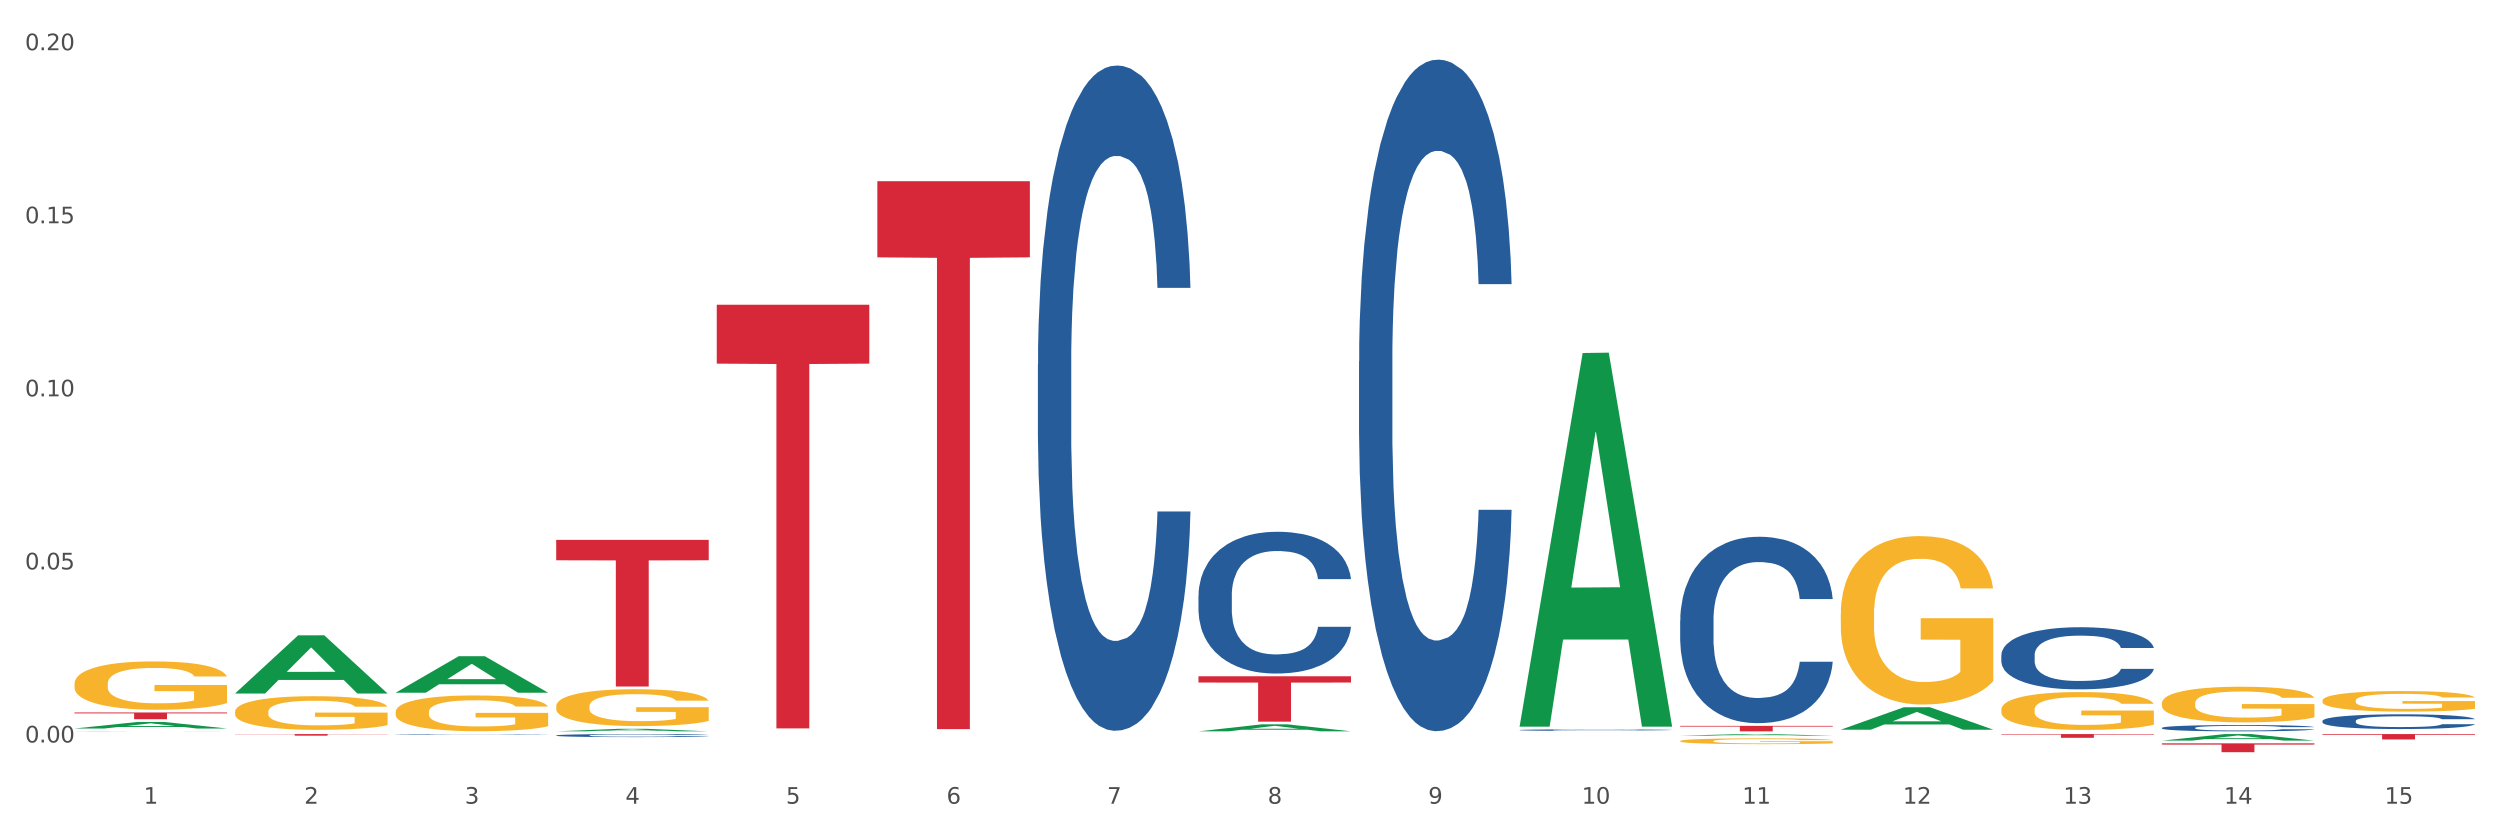 <?xml version="1.0" encoding="utf-8" standalone="no"?>
<!DOCTYPE svg PUBLIC "-//W3C//DTD SVG 1.1//EN"
  "http://www.w3.org/Graphics/SVG/1.1/DTD/svg11.dtd">
<svg xmlns:xlink="http://www.w3.org/1999/xlink" width="1080pt" height="360pt" viewBox="0 0 1080 360" xmlns="http://www.w3.org/2000/svg" version="1.1">
 <rect x="0" y="0" width="1080" height="360" fill="#333333" stroke="none"/>
 <defs>
  <style type="text/css">*{stroke-linejoin: round; stroke-linecap: butt}</style>
 </defs>
 <g id="figure_1">
  <g id="patch_1">
   <path d="M 0 360 
L 1080 360 
L 1080 0 
L 0 0 
z
" style="fill: #ffffff; stroke: #ffffff; stroke-linejoin: miter"/>
  </g>
  <g id="axes_1">
   <g id="matplotlib.axis_1">
    <g id="xtick_1">
     <g id="text_1">
      <!-- 1 -->
      <g style="fill: #4d4d4d" transform="translate(62.07 347.204) scale(0.096 -0.096)">
       <defs>
        <path id="DejaVuSans-31" d="M 794 531 
L 1825 531 
L 1825 4091 
L 703 3866 
L 703 4441 
L 1819 4666 
L 2450 4666 
L 2450 531 
L 3481 531 
L 3481 0 
L 794 0 
L 794 531 
z
" transform="scale(0.016)"/>
       </defs>
       <use xlink:href="#DejaVuSans-31"/>
      </g>
     </g>
    </g>
    <g id="xtick_2">
     <g id="text_2">
      <!-- 2 -->
      <g style="fill: #4d4d4d" transform="translate(131.436 347.204) scale(0.096 -0.096)">
       <defs>
        <path id="DejaVuSans-32" d="M 1228 531 
L 3431 531 
L 3431 0 
L 469 0 
L 469 531 
Q 828 903 1448 1529 
Q 2069 2156 2228 2338 
Q 2531 2678 2651 2914 
Q 2772 3150 2772 3378 
Q 2772 3750 2511 3984 
Q 2250 4219 1831 4219 
Q 1534 4219 1204 4116 
Q 875 4013 500 3803 
L 500 4441 
Q 881 4594 1212 4672 
Q 1544 4750 1819 4750 
Q 2544 4750 2975 4387 
Q 3406 4025 3406 3419 
Q 3406 3131 3298 2873 
Q 3191 2616 2906 2266 
Q 2828 2175 2409 1742 
Q 1991 1309 1228 531 
z
" transform="scale(0.016)"/>
       </defs>
       <use xlink:href="#DejaVuSans-32"/>
      </g>
     </g>
    </g>
    <g id="xtick_3">
     <g id="text_3">
      <!-- 3 -->
      <g style="fill: #4d4d4d" transform="translate(200.802 347.204) scale(0.096 -0.096)">
       <defs>
        <path id="DejaVuSans-33" d="M 2597 2516 
Q 3050 2419 3304 2112 
Q 3559 1806 3559 1356 
Q 3559 666 3084 287 
Q 2609 -91 1734 -91 
Q 1441 -91 1130 -33 
Q 819 25 488 141 
L 488 750 
Q 750 597 1062 519 
Q 1375 441 1716 441 
Q 2309 441 2620 675 
Q 2931 909 2931 1356 
Q 2931 1769 2642 2001 
Q 2353 2234 1838 2234 
L 1294 2234 
L 1294 2753 
L 1863 2753 
Q 2328 2753 2575 2939 
Q 2822 3125 2822 3475 
Q 2822 3834 2567 4026 
Q 2313 4219 1838 4219 
Q 1578 4219 1281 4162 
Q 984 4106 628 3988 
L 628 4550 
Q 988 4650 1302 4700 
Q 1616 4750 1894 4750 
Q 2613 4750 3031 4423 
Q 3450 4097 3450 3541 
Q 3450 3153 3228 2886 
Q 3006 2619 2597 2516 
z
" transform="scale(0.016)"/>
       </defs>
       <use xlink:href="#DejaVuSans-33"/>
      </g>
     </g>
    </g>
    <g id="xtick_4">
     <g id="text_4">
      <!-- 4 -->
      <g style="fill: #4d4d4d" transform="translate(270.169 347.204) scale(0.096 -0.096)">
       <defs>
        <path id="DejaVuSans-34" d="M 2419 4116 
L 825 1625 
L 2419 1625 
L 2419 4116 
z
M 2253 4666 
L 3047 4666 
L 3047 1625 
L 3713 1625 
L 3713 1100 
L 3047 1100 
L 3047 0 
L 2419 0 
L 2419 1100 
L 313 1100 
L 313 1709 
L 2253 4666 
z
" transform="scale(0.016)"/>
       </defs>
       <use xlink:href="#DejaVuSans-34"/>
      </g>
     </g>
    </g>
    <g id="xtick_5">
     <g id="text_5">
      <!-- 5 -->
      <g style="fill: #4d4d4d" transform="translate(339.535 347.204) scale(0.096 -0.096)">
       <defs>
        <path id="DejaVuSans-35" d="M 691 4666 
L 3169 4666 
L 3169 4134 
L 1269 4134 
L 1269 2991 
Q 1406 3038 1543 3061 
Q 1681 3084 1819 3084 
Q 2600 3084 3056 2656 
Q 3513 2228 3513 1497 
Q 3513 744 3044 326 
Q 2575 -91 1722 -91 
Q 1428 -91 1123 -41 
Q 819 9 494 109 
L 494 744 
Q 775 591 1075 516 
Q 1375 441 1709 441 
Q 2250 441 2565 725 
Q 2881 1009 2881 1497 
Q 2881 1984 2565 2268 
Q 2250 2553 1709 2553 
Q 1456 2553 1204 2497 
Q 953 2441 691 2322 
L 691 4666 
z
" transform="scale(0.016)"/>
       </defs>
       <use xlink:href="#DejaVuSans-35"/>
      </g>
     </g>
    </g>
    <g id="xtick_6">
     <g id="text_6">
      <!-- 6 -->
      <g style="fill: #4d4d4d" transform="translate(408.901 347.204) scale(0.096 -0.096)">
       <defs>
        <path id="DejaVuSans-36" d="M 2113 2584 
Q 1688 2584 1439 2293 
Q 1191 2003 1191 1497 
Q 1191 994 1439 701 
Q 1688 409 2113 409 
Q 2538 409 2786 701 
Q 3034 994 3034 1497 
Q 3034 2003 2786 2293 
Q 2538 2584 2113 2584 
z
M 3366 4563 
L 3366 3988 
Q 3128 4100 2886 4159 
Q 2644 4219 2406 4219 
Q 1781 4219 1451 3797 
Q 1122 3375 1075 2522 
Q 1259 2794 1537 2939 
Q 1816 3084 2150 3084 
Q 2853 3084 3261 2657 
Q 3669 2231 3669 1497 
Q 3669 778 3244 343 
Q 2819 -91 2113 -91 
Q 1303 -91 875 529 
Q 447 1150 447 2328 
Q 447 3434 972 4092 
Q 1497 4750 2381 4750 
Q 2619 4750 2861 4703 
Q 3103 4656 3366 4563 
z
" transform="scale(0.016)"/>
       </defs>
       <use xlink:href="#DejaVuSans-36"/>
      </g>
     </g>
    </g>
    <g id="xtick_7">
     <g id="text_7">
      <!-- 7 -->
      <g style="fill: #4d4d4d" transform="translate(478.267 347.204) scale(0.096 -0.096)">
       <defs>
        <path id="DejaVuSans-37" d="M 525 4666 
L 3525 4666 
L 3525 4397 
L 1831 0 
L 1172 0 
L 2766 4134 
L 525 4134 
L 525 4666 
z
" transform="scale(0.016)"/>
       </defs>
       <use xlink:href="#DejaVuSans-37"/>
      </g>
     </g>
    </g>
    <g id="xtick_8">
     <g id="text_8">
      <!-- 8 -->
      <g style="fill: #4d4d4d" transform="translate(547.634 347.204) scale(0.096 -0.096)">
       <defs>
        <path id="DejaVuSans-38" d="M 2034 2216 
Q 1584 2216 1326 1975 
Q 1069 1734 1069 1313 
Q 1069 891 1326 650 
Q 1584 409 2034 409 
Q 2484 409 2743 651 
Q 3003 894 3003 1313 
Q 3003 1734 2745 1975 
Q 2488 2216 2034 2216 
z
M 1403 2484 
Q 997 2584 770 2862 
Q 544 3141 544 3541 
Q 544 4100 942 4425 
Q 1341 4750 2034 4750 
Q 2731 4750 3128 4425 
Q 3525 4100 3525 3541 
Q 3525 3141 3298 2862 
Q 3072 2584 2669 2484 
Q 3125 2378 3379 2068 
Q 3634 1759 3634 1313 
Q 3634 634 3220 271 
Q 2806 -91 2034 -91 
Q 1263 -91 848 271 
Q 434 634 434 1313 
Q 434 1759 690 2068 
Q 947 2378 1403 2484 
z
M 1172 3481 
Q 1172 3119 1398 2916 
Q 1625 2713 2034 2713 
Q 2441 2713 2670 2916 
Q 2900 3119 2900 3481 
Q 2900 3844 2670 4047 
Q 2441 4250 2034 4250 
Q 1625 4250 1398 4047 
Q 1172 3844 1172 3481 
z
" transform="scale(0.016)"/>
       </defs>
       <use xlink:href="#DejaVuSans-38"/>
      </g>
     </g>
    </g>
    <g id="xtick_9">
     <g id="text_9">
      <!-- 9 -->
      <g style="fill: #4d4d4d" transform="translate(617 347.204) scale(0.096 -0.096)">
       <defs>
        <path id="DejaVuSans-39" d="M 703 97 
L 703 672 
Q 941 559 1184 500 
Q 1428 441 1663 441 
Q 2288 441 2617 861 
Q 2947 1281 2994 2138 
Q 2813 1869 2534 1725 
Q 2256 1581 1919 1581 
Q 1219 1581 811 2004 
Q 403 2428 403 3163 
Q 403 3881 828 4315 
Q 1253 4750 1959 4750 
Q 2769 4750 3195 4129 
Q 3622 3509 3622 2328 
Q 3622 1225 3098 567 
Q 2575 -91 1691 -91 
Q 1453 -91 1209 -44 
Q 966 3 703 97 
z
M 1959 2075 
Q 2384 2075 2632 2365 
Q 2881 2656 2881 3163 
Q 2881 3666 2632 3958 
Q 2384 4250 1959 4250 
Q 1534 4250 1286 3958 
Q 1038 3666 1038 3163 
Q 1038 2656 1286 2365 
Q 1534 2075 1959 2075 
z
" transform="scale(0.016)"/>
       </defs>
       <use xlink:href="#DejaVuSans-39"/>
      </g>
     </g>
    </g>
    <g id="xtick_10">
     <g id="text_10">
      <!-- 10 -->
      <g style="fill: #4d4d4d" transform="translate(683.312 347.204) scale(0.096 -0.096)">
       <defs>
        <path id="DejaVuSans-30" d="M 2034 4250 
Q 1547 4250 1301 3770 
Q 1056 3291 1056 2328 
Q 1056 1369 1301 889 
Q 1547 409 2034 409 
Q 2525 409 2770 889 
Q 3016 1369 3016 2328 
Q 3016 3291 2770 3770 
Q 2525 4250 2034 4250 
z
M 2034 4750 
Q 2819 4750 3233 4129 
Q 3647 3509 3647 2328 
Q 3647 1150 3233 529 
Q 2819 -91 2034 -91 
Q 1250 -91 836 529 
Q 422 1150 422 2328 
Q 422 3509 836 4129 
Q 1250 4750 2034 4750 
z
" transform="scale(0.016)"/>
       </defs>
       <use xlink:href="#DejaVuSans-31"/>
       <use xlink:href="#DejaVuSans-30" transform="translate(63.623 0)"/>
      </g>
     </g>
    </g>
    <g id="xtick_11">
     <g id="text_11">
      <!-- 11 -->
      <g style="fill: #4d4d4d" transform="translate(752.678 347.204) scale(0.096 -0.096)">
       <use xlink:href="#DejaVuSans-31"/>
       <use xlink:href="#DejaVuSans-31" transform="translate(63.623 0)"/>
      </g>
     </g>
    </g>
    <g id="xtick_12">
     <g id="text_12">
      <!-- 12 -->
      <g style="fill: #4d4d4d" transform="translate(822.044 347.204) scale(0.096 -0.096)">
       <use xlink:href="#DejaVuSans-31"/>
       <use xlink:href="#DejaVuSans-32" transform="translate(63.623 0)"/>
      </g>
     </g>
    </g>
    <g id="xtick_13">
     <g id="text_13">
      <!-- 13 -->
      <g style="fill: #4d4d4d" transform="translate(891.411 347.204) scale(0.096 -0.096)">
       <use xlink:href="#DejaVuSans-31"/>
       <use xlink:href="#DejaVuSans-33" transform="translate(63.623 0)"/>
      </g>
     </g>
    </g>
    <g id="xtick_14">
     <g id="text_14">
      <!-- 14 -->
      <g style="fill: #4d4d4d" transform="translate(960.777 347.204) scale(0.096 -0.096)">
       <use xlink:href="#DejaVuSans-31"/>
       <use xlink:href="#DejaVuSans-34" transform="translate(63.623 0)"/>
      </g>
     </g>
    </g>
    <g id="xtick_15">
     <g id="text_15">
      <!-- 15 -->
      <g style="fill: #4d4d4d" transform="translate(1030.143 347.204) scale(0.096 -0.096)">
       <use xlink:href="#DejaVuSans-31"/>
       <use xlink:href="#DejaVuSans-35" transform="translate(63.623 0)"/>
      </g>
     </g>
    </g>
    <g id="xtick_16"/>
    <g id="xtick_17"/>
    <g id="xtick_18"/>
    <g id="xtick_19"/>
    <g id="xtick_20"/>
    <g id="xtick_21"/>
    <g id="xtick_22"/>
    <g id="xtick_23"/>
    <g id="xtick_24"/>
    <g id="xtick_25"/>
    <g id="xtick_26"/>
    <g id="xtick_27"/>
    <g id="xtick_28"/>
    <g id="xtick_29"/>
   </g>
   <g id="matplotlib.axis_2">
    <g id="ytick_1">
     <g id="text_16">
      <!-- 0.00 -->
      <g style="fill: #4d4d4d" transform="translate(10.8 320.756) scale(0.096 -0.096)">
       <defs>
        <path id="DejaVuSans-2e" d="M 684 794 
L 1344 794 
L 1344 0 
L 684 0 
L 684 794 
z
" transform="scale(0.016)"/>
       </defs>
       <use xlink:href="#DejaVuSans-30"/>
       <use xlink:href="#DejaVuSans-2e" transform="translate(63.623 0)"/>
       <use xlink:href="#DejaVuSans-30" transform="translate(95.41 0)"/>
       <use xlink:href="#DejaVuSans-30" transform="translate(159.033 0)"/>
      </g>
     </g>
    </g>
    <g id="ytick_2">
     <g id="text_17">
      <!-- 0.05 -->
      <g style="fill: #4d4d4d" transform="translate(10.8 245.991) scale(0.096 -0.096)">
       <use xlink:href="#DejaVuSans-30"/>
       <use xlink:href="#DejaVuSans-2e" transform="translate(63.623 0)"/>
       <use xlink:href="#DejaVuSans-30" transform="translate(95.41 0)"/>
       <use xlink:href="#DejaVuSans-35" transform="translate(159.033 0)"/>
      </g>
     </g>
    </g>
    <g id="ytick_3">
     <g id="text_18">
      <!-- 0.10 -->
      <g style="fill: #4d4d4d" transform="translate(10.8 171.227) scale(0.096 -0.096)">
       <use xlink:href="#DejaVuSans-30"/>
       <use xlink:href="#DejaVuSans-2e" transform="translate(63.623 0)"/>
       <use xlink:href="#DejaVuSans-31" transform="translate(95.41 0)"/>
       <use xlink:href="#DejaVuSans-30" transform="translate(159.033 0)"/>
      </g>
     </g>
    </g>
    <g id="ytick_4">
     <g id="text_19">
      <!-- 0.15 -->
      <g style="fill: #4d4d4d" transform="translate(10.8 96.462) scale(0.096 -0.096)">
       <use xlink:href="#DejaVuSans-30"/>
       <use xlink:href="#DejaVuSans-2e" transform="translate(63.623 0)"/>
       <use xlink:href="#DejaVuSans-31" transform="translate(95.41 0)"/>
       <use xlink:href="#DejaVuSans-35" transform="translate(159.033 0)"/>
      </g>
     </g>
    </g>
    <g id="ytick_5">
     <g id="text_20">
      <!-- 0.20 -->
      <g style="fill: #4d4d4d" transform="translate(10.8 21.698) scale(0.096 -0.096)">
       <use xlink:href="#DejaVuSans-30"/>
       <use xlink:href="#DejaVuSans-2e" transform="translate(63.623 0)"/>
       <use xlink:href="#DejaVuSans-32" transform="translate(95.41 0)"/>
       <use xlink:href="#DejaVuSans-30" transform="translate(159.033 0)"/>
      </g>
     </g>
    </g>
    <g id="ytick_6"/>
    <g id="ytick_7"/>
    <g id="ytick_8"/>
    <g id="ytick_9"/>
   </g>
   <g id="PolyCollection_1">
    <path d="M 933.936 303.776 
L 934.014 303.762 
L 934.014 303.256 
L 934.169 302.821 
L 934.947 301.768 
L 936.114 300.897 
L 936.97 300.433 
L 937.826 300.054 
L 938.837 299.675 
L 940.082 299.282 
L 942.338 298.706 
L 943.739 298.411 
L 945.45 298.102 
L 948.563 297.652 
L 950.819 297.399 
L 953.153 297.189 
L 956.965 296.936 
L 959.455 296.824 
L 962.1 296.739 
L 965.29 296.683 
L 967.702 296.669 
L 972.992 296.711 
L 977.505 296.838 
L 979.683 296.936 
L 982.484 297.105 
L 983.962 297.217 
L 986.374 297.442 
L 988.864 297.737 
L 990.575 297.989 
L 993.143 298.467 
L 995.088 298.944 
L 996.877 299.534 
L 997.811 299.942 
L 998.511 300.321 
L 999.134 300.756 
L 999.756 301.445 
L 985.752 301.445 
L 985.207 300.953 
L 984.351 300.489 
L 983.106 300.04 
L 982.017 299.759 
L 980.15 299.408 
L 978.438 299.183 
L 976.649 299.015 
L 974.47 298.874 
L 972.759 298.804 
L 970.347 298.748 
L 965.601 298.762 
L 962.411 298.874 
L 960.233 299.015 
L 958.832 299.141 
L 957.588 299.282 
L 956.187 299.478 
L 954.553 299.773 
L 953.386 300.04 
L 952.219 300.377 
L 951.286 300.714 
L 950.43 301.107 
L 949.73 301.529 
L 949.185 301.964 
L 948.718 302.498 
L 948.329 303.383 
L 948.329 305.307 
L 948.485 305.742 
L 948.874 306.318 
L 949.341 306.754 
L 950.119 307.273 
L 950.819 307.625 
L 952.141 308.13 
L 953.62 308.552 
L 954.787 308.818 
L 955.954 309.043 
L 957.977 309.352 
L 960.233 309.605 
L 962.178 309.759 
L 964.823 309.9 
L 966.613 309.956 
L 968.169 309.984 
L 971.981 309.984 
L 974.704 309.942 
L 977.738 309.844 
L 980.072 309.717 
L 982.017 309.563 
L 984.196 309.31 
L 985.596 309.071 
L 985.596 306.136 
L 968.48 306.122 
L 968.48 304.169 
L 999.834 304.169 
L 999.834 309.9 
L 998.511 310.195 
L 997.033 310.462 
L 995.477 310.7 
L 993.143 310.995 
L 990.342 311.276 
L 987.852 311.473 
L 985.207 311.642 
L 982.095 311.796 
L 978.049 311.936 
L 975.56 311.993 
L 972.448 312.035 
L 968.791 312.049 
L 965.601 312.021 
L 962.489 311.951 
L 959.221 311.824 
L 956.032 311.642 
L 953.62 311.459 
L 951.208 311.234 
L 948.64 310.939 
L 946.618 310.658 
L 945.061 310.406 
L 943.35 310.082 
L 941.483 309.661 
L 940.082 309.282 
L 938.837 308.889 
L 937.515 308.383 
L 936.581 307.948 
L 935.648 307.4 
L 935.103 306.992 
L 934.48 306.36 
L 934.014 305.476 
L 933.936 303.776 
z
" clip-path="url(#p2bb96072a4)" style="fill: #f7b32b"/>
    <path d="M 1003.302 302.645 
L 1003.38 302.637 
L 1003.38 302.346 
L 1003.535 302.095 
L 1004.314 301.487 
L 1005.481 300.985 
L 1006.336 300.718 
L 1007.192 300.5 
L 1008.204 300.281 
L 1009.448 300.054 
L 1011.705 299.722 
L 1013.105 299.552 
L 1014.817 299.374 
L 1017.929 299.115 
L 1020.185 298.969 
L 1022.519 298.848 
L 1026.331 298.702 
L 1028.821 298.637 
L 1031.466 298.589 
L 1034.656 298.556 
L 1037.068 298.548 
L 1042.358 298.573 
L 1046.871 298.646 
L 1049.049 298.702 
L 1051.85 298.799 
L 1053.328 298.864 
L 1055.74 298.994 
L 1058.23 299.164 
L 1059.942 299.309 
L 1062.509 299.585 
L 1064.454 299.86 
L 1066.244 300.2 
L 1067.177 300.435 
L 1067.877 300.653 
L 1068.5 300.904 
L 1069.122 301.301 
L 1055.118 301.301 
L 1054.573 301.018 
L 1053.717 300.751 
L 1052.473 300.492 
L 1051.383 300.33 
L 1049.516 300.127 
L 1047.805 299.998 
L 1046.015 299.901 
L 1043.837 299.82 
L 1042.125 299.779 
L 1039.713 299.747 
L 1034.967 299.755 
L 1031.777 299.82 
L 1029.599 299.901 
L 1028.199 299.973 
L 1026.954 300.054 
L 1025.553 300.168 
L 1023.919 300.338 
L 1022.752 300.492 
L 1021.585 300.686 
L 1020.652 300.88 
L 1019.796 301.107 
L 1019.096 301.35 
L 1018.551 301.601 
L 1018.084 301.908 
L 1017.695 302.419 
L 1017.695 303.528 
L 1017.851 303.779 
L 1018.24 304.111 
L 1018.707 304.362 
L 1019.485 304.661 
L 1020.185 304.864 
L 1021.508 305.155 
L 1022.986 305.398 
L 1024.153 305.552 
L 1025.32 305.681 
L 1027.343 305.86 
L 1029.599 306.005 
L 1031.544 306.094 
L 1034.189 306.175 
L 1035.979 306.208 
L 1037.535 306.224 
L 1041.347 306.224 
L 1044.07 306.2 
L 1047.104 306.143 
L 1049.438 306.07 
L 1051.383 305.981 
L 1053.562 305.835 
L 1054.962 305.698 
L 1054.962 304.005 
L 1037.846 303.997 
L 1037.846 302.872 
L 1069.2 302.872 
L 1069.2 306.175 
L 1067.877 306.345 
L 1066.399 306.499 
L 1064.843 306.637 
L 1062.509 306.807 
L 1059.708 306.969 
L 1057.219 307.082 
L 1054.573 307.179 
L 1051.461 307.268 
L 1047.416 307.349 
L 1044.926 307.382 
L 1041.814 307.406 
L 1038.157 307.414 
L 1034.967 307.398 
L 1031.855 307.357 
L 1028.588 307.285 
L 1025.398 307.179 
L 1022.986 307.074 
L 1020.574 306.944 
L 1018.007 306.774 
L 1015.984 306.613 
L 1014.428 306.467 
L 1012.716 306.281 
L 1010.849 306.038 
L 1009.448 305.819 
L 1008.204 305.592 
L 1006.881 305.301 
L 1005.947 305.05 
L 1005.014 304.734 
L 1004.469 304.499 
L 1003.847 304.135 
L 1003.38 303.625 
L 1003.302 302.645 
z
" clip-path="url(#p2bb96072a4)" style="fill: #f7b32b"/>
    <path d="M 795.203 315.214 
L 795.271 315.205 
L 822.446 305.532 
L 833.723 305.523 
L 861.101 315.232 
L 848.058 315.232 
L 842.147 312.971 
L 814.09 312.971 
L 813.886 313.008 
L 808.179 315.232 
L 795.203 315.232 
L 795.203 315.214 
L 817.622 311.622 
L 838.615 311.613 
L 828.22 307.592 
L 828.084 307.574 
L 827.949 307.601 
L 817.554 311.613 
L 817.622 311.622 
L 795.203 315.214 
z
" clip-path="url(#p2bb96072a4)" style="fill: #109648"/>
    <path d="M 32.175 295.39 
L 32.253 295.371 
L 32.253 294.685 
L 32.408 294.093 
L 33.186 292.663 
L 34.353 291.48 
L 35.209 290.851 
L 36.065 290.336 
L 37.076 289.821 
L 38.321 289.287 
L 40.578 288.505 
L 41.978 288.104 
L 43.69 287.684 
L 46.802 287.074 
L 49.058 286.731 
L 51.392 286.445 
L 55.204 286.101 
L 57.694 285.949 
L 60.339 285.834 
L 63.529 285.758 
L 65.941 285.739 
L 71.231 285.796 
L 75.744 285.968 
L 77.922 286.101 
L 80.723 286.33 
L 82.201 286.483 
L 84.613 286.788 
L 87.103 287.188 
L 88.815 287.532 
L 91.382 288.18 
L 93.327 288.829 
L 95.116 289.63 
L 96.05 290.183 
L 96.75 290.698 
L 97.373 291.289 
L 97.995 292.224 
L 83.991 292.224 
L 83.446 291.556 
L 82.59 290.927 
L 81.346 290.317 
L 80.256 289.935 
L 78.389 289.458 
L 76.677 289.153 
L 74.888 288.924 
L 72.71 288.733 
L 70.998 288.638 
L 68.586 288.562 
L 63.84 288.581 
L 60.65 288.733 
L 58.472 288.924 
L 57.071 289.096 
L 55.827 289.287 
L 54.426 289.554 
L 52.792 289.954 
L 51.625 290.317 
L 50.458 290.774 
L 49.525 291.232 
L 48.669 291.766 
L 47.969 292.339 
L 47.424 292.93 
L 46.957 293.655 
L 46.568 294.856 
L 46.568 297.47 
L 46.724 298.061 
L 47.113 298.843 
L 47.58 299.434 
L 48.358 300.14 
L 49.058 300.617 
L 50.381 301.304 
L 51.859 301.876 
L 53.026 302.238 
L 54.193 302.543 
L 56.216 302.963 
L 58.472 303.306 
L 60.417 303.516 
L 63.062 303.707 
L 64.852 303.783 
L 66.408 303.821 
L 70.22 303.821 
L 72.943 303.764 
L 75.977 303.631 
L 78.311 303.459 
L 80.256 303.249 
L 82.435 302.906 
L 83.835 302.582 
L 83.835 298.595 
L 66.719 298.576 
L 66.719 295.925 
L 98.073 295.925 
L 98.073 303.707 
L 96.75 304.107 
L 95.272 304.47 
L 93.716 304.794 
L 91.382 305.195 
L 88.581 305.576 
L 86.091 305.843 
L 83.446 306.072 
L 80.334 306.282 
L 76.288 306.473 
L 73.799 306.549 
L 70.687 306.606 
L 67.03 306.625 
L 63.84 306.587 
L 60.728 306.492 
L 57.461 306.32 
L 54.271 306.072 
L 51.859 305.824 
L 49.447 305.519 
L 46.879 305.118 
L 44.857 304.737 
L 43.301 304.394 
L 41.589 303.955 
L 39.722 303.383 
L 38.321 302.868 
L 37.076 302.334 
L 35.754 301.647 
L 34.82 301.056 
L 33.887 300.312 
L 33.342 299.758 
L 32.72 298.9 
L 32.253 297.698 
L 32.175 295.39 
z
" clip-path="url(#p2bb96072a4)" style="fill: #f7b32b"/>
    <path d="M 933.936 319.949 
L 934.004 319.946 
L 961.178 317.111 
L 972.456 317.108 
L 999.834 319.954 
L 986.79 319.954 
L 980.88 319.292 
L 952.822 319.292 
L 952.618 319.302 
L 946.912 319.954 
L 933.936 319.954 
L 933.936 319.949 
L 956.355 318.896 
L 977.347 318.894 
L 966.953 317.715 
L 966.817 317.71 
L 966.681 317.718 
L 956.287 318.894 
L 956.355 318.896 
L 933.936 319.949 
z
" clip-path="url(#p2bb96072a4)" style="fill: #109648"/>
    <path d="M 101.541 307.481 
L 101.619 307.468 
L 101.619 306.99 
L 101.775 306.579 
L 102.553 305.583 
L 103.72 304.761 
L 104.575 304.323 
L 105.431 303.964 
L 106.443 303.606 
L 107.688 303.235 
L 109.944 302.69 
L 111.344 302.412 
L 113.056 302.12 
L 116.168 301.695 
L 118.424 301.456 
L 120.758 301.257 
L 124.57 301.018 
L 127.06 300.912 
L 129.705 300.833 
L 132.895 300.78 
L 135.307 300.766 
L 140.598 300.806 
L 145.11 300.926 
L 147.289 301.018 
L 150.089 301.178 
L 151.568 301.284 
L 153.979 301.496 
L 156.469 301.775 
L 158.181 302.014 
L 160.748 302.465 
L 162.693 302.916 
L 164.483 303.473 
L 165.416 303.858 
L 166.117 304.216 
L 166.739 304.628 
L 167.361 305.278 
L 153.357 305.278 
L 152.812 304.814 
L 151.957 304.376 
L 150.712 303.951 
L 149.623 303.686 
L 147.755 303.354 
L 146.044 303.142 
L 144.254 302.982 
L 142.076 302.85 
L 140.364 302.783 
L 137.952 302.73 
L 133.206 302.744 
L 130.017 302.85 
L 127.838 302.982 
L 126.438 303.102 
L 125.193 303.235 
L 123.792 303.42 
L 122.159 303.699 
L 120.992 303.951 
L 119.825 304.27 
L 118.891 304.588 
L 118.035 304.96 
L 117.335 305.358 
L 116.79 305.769 
L 116.324 306.273 
L 115.935 307.109 
L 115.935 308.927 
L 116.09 309.339 
L 116.479 309.883 
L 116.946 310.294 
L 117.724 310.785 
L 118.424 311.117 
L 119.747 311.595 
L 121.225 311.993 
L 122.392 312.245 
L 123.559 312.457 
L 125.582 312.749 
L 127.838 312.988 
L 129.783 313.134 
L 132.428 313.267 
L 134.218 313.32 
L 135.774 313.346 
L 139.586 313.346 
L 142.309 313.306 
L 145.343 313.213 
L 147.678 313.094 
L 149.623 312.948 
L 151.801 312.709 
L 153.201 312.484 
L 153.201 309.71 
L 136.085 309.697 
L 136.085 307.852 
L 167.439 307.852 
L 167.439 313.267 
L 166.117 313.545 
L 164.638 313.797 
L 163.082 314.023 
L 160.748 314.302 
L 157.947 314.567 
L 155.458 314.753 
L 152.812 314.912 
L 149.7 315.058 
L 145.655 315.191 
L 143.165 315.244 
L 140.053 315.284 
L 136.396 315.297 
L 133.206 315.27 
L 130.094 315.204 
L 126.827 315.084 
L 123.637 314.912 
L 121.225 314.739 
L 118.813 314.527 
L 116.246 314.248 
L 114.223 313.983 
L 112.667 313.744 
L 110.955 313.439 
L 109.088 313.041 
L 107.688 312.683 
L 106.443 312.311 
L 105.12 311.833 
L 104.186 311.422 
L 103.253 310.904 
L 102.708 310.52 
L 102.086 309.923 
L 101.619 309.087 
L 101.541 307.481 
z
" clip-path="url(#p2bb96072a4)" style="fill: #f7b32b"/>
    <path d="M 32.175 307.791 
L 98.073 307.791 
L 98.073 308.196 
L 72.151 308.198 
L 72.151 310.704 
L 57.941 310.704 
L 57.941 308.198 
L 32.175 308.196 
L 32.175 307.793 
L 32.175 307.791 
z
" clip-path="url(#p2bb96072a4)" style="fill: #d62839"/>
    <path d="M 170.907 307.577 
L 170.985 307.563 
L 170.985 307.055 
L 171.141 306.618 
L 171.919 305.559 
L 173.086 304.685 
L 173.942 304.219 
L 174.798 303.838 
L 175.809 303.457 
L 177.054 303.062 
L 179.31 302.484 
L 180.71 302.187 
L 182.422 301.877 
L 185.534 301.425 
L 187.79 301.171 
L 190.124 300.96 
L 193.937 300.706 
L 196.426 300.593 
L 199.072 300.508 
L 202.261 300.452 
L 204.673 300.438 
L 209.964 300.48 
L 214.476 300.607 
L 216.655 300.706 
L 219.456 300.875 
L 220.934 300.988 
L 223.346 301.214 
L 225.835 301.51 
L 227.547 301.764 
L 230.114 302.244 
L 232.059 302.723 
L 233.849 303.316 
L 234.783 303.725 
L 235.483 304.106 
L 236.105 304.544 
L 236.728 305.235 
L 222.723 305.235 
L 222.179 304.741 
L 221.323 304.275 
L 220.078 303.824 
L 218.989 303.542 
L 217.122 303.189 
L 215.41 302.963 
L 213.62 302.794 
L 211.442 302.653 
L 209.73 302.582 
L 207.319 302.526 
L 202.573 302.54 
L 199.383 302.653 
L 197.204 302.794 
L 195.804 302.921 
L 194.559 303.062 
L 193.159 303.26 
L 191.525 303.556 
L 190.358 303.824 
L 189.191 304.163 
L 188.257 304.501 
L 187.401 304.896 
L 186.701 305.32 
L 186.157 305.757 
L 185.69 306.293 
L 185.301 307.182 
L 185.301 309.115 
L 185.456 309.552 
L 185.845 310.131 
L 186.312 310.568 
L 187.09 311.09 
L 187.79 311.443 
L 189.113 311.951 
L 190.591 312.374 
L 191.758 312.643 
L 192.925 312.868 
L 194.948 313.179 
L 197.204 313.433 
L 199.149 313.588 
L 201.795 313.729 
L 203.584 313.785 
L 205.14 313.814 
L 208.952 313.814 
L 211.675 313.771 
L 214.71 313.673 
L 217.044 313.546 
L 218.989 313.39 
L 221.167 313.136 
L 222.568 312.896 
L 222.568 309.948 
L 205.451 309.933 
L 205.451 307.972 
L 236.805 307.972 
L 236.805 313.729 
L 235.483 314.025 
L 234.004 314.293 
L 232.448 314.533 
L 230.114 314.83 
L 227.314 315.112 
L 224.824 315.309 
L 222.179 315.479 
L 219.067 315.634 
L 215.021 315.775 
L 212.531 315.831 
L 209.419 315.874 
L 205.763 315.888 
L 202.573 315.86 
L 199.461 315.789 
L 196.193 315.662 
L 193.003 315.479 
L 190.591 315.295 
L 188.179 315.069 
L 185.612 314.773 
L 183.589 314.491 
L 182.033 314.237 
L 180.321 313.912 
L 178.454 313.489 
L 177.054 313.108 
L 175.809 312.713 
L 174.486 312.205 
L 173.553 311.768 
L 172.619 311.217 
L 172.074 310.808 
L 171.452 310.173 
L 170.985 309.284 
L 170.907 307.577 
z
" clip-path="url(#p2bb96072a4)" style="fill: #f7b32b"/>
    <path d="M 795.203 265.215 
L 795.281 265.149 
L 795.281 262.757 
L 795.437 260.696 
L 796.215 255.712 
L 797.382 251.592 
L 798.238 249.399 
L 799.094 247.605 
L 800.105 245.811 
L 801.35 243.95 
L 803.606 241.225 
L 805.006 239.83 
L 806.718 238.368 
L 809.83 236.241 
L 812.086 235.045 
L 814.42 234.048 
L 818.233 232.852 
L 820.722 232.32 
L 823.368 231.922 
L 826.557 231.656 
L 828.969 231.589 
L 834.26 231.789 
L 838.772 232.387 
L 840.951 232.852 
L 843.752 233.649 
L 845.23 234.181 
L 847.642 235.244 
L 850.131 236.64 
L 851.843 237.836 
L 854.41 240.095 
L 856.355 242.355 
L 858.145 245.146 
L 859.078 247.073 
L 859.779 248.868 
L 860.401 250.928 
L 861.024 254.184 
L 847.019 254.184 
L 846.475 251.858 
L 845.619 249.665 
L 844.374 247.538 
L 843.285 246.209 
L 841.418 244.548 
L 839.706 243.485 
L 837.916 242.687 
L 835.738 242.023 
L 834.026 241.69 
L 831.615 241.425 
L 826.869 241.491 
L 823.679 242.023 
L 821.5 242.687 
L 820.1 243.285 
L 818.855 243.95 
L 817.455 244.88 
L 815.821 246.276 
L 814.654 247.538 
L 813.487 249.133 
L 812.553 250.728 
L 811.697 252.589 
L 810.997 254.583 
L 810.453 256.643 
L 809.986 259.168 
L 809.597 263.355 
L 809.597 272.459 
L 809.752 274.519 
L 810.141 277.244 
L 810.608 279.304 
L 811.386 281.763 
L 812.086 283.424 
L 813.409 285.816 
L 814.887 287.81 
L 816.054 289.073 
L 817.221 290.136 
L 819.244 291.598 
L 821.5 292.794 
L 823.445 293.525 
L 826.091 294.19 
L 827.88 294.456 
L 829.436 294.588 
L 833.248 294.588 
L 835.971 294.389 
L 839.006 293.924 
L 841.34 293.326 
L 843.285 292.595 
L 845.463 291.399 
L 846.864 290.269 
L 846.864 276.38 
L 829.747 276.313 
L 829.747 267.076 
L 861.101 267.076 
L 861.101 294.19 
L 859.779 295.585 
L 858.3 296.848 
L 856.744 297.978 
L 854.41 299.373 
L 851.61 300.702 
L 849.12 301.633 
L 846.475 302.43 
L 843.363 303.161 
L 839.317 303.826 
L 836.827 304.092 
L 833.715 304.291 
L 830.059 304.357 
L 826.869 304.224 
L 823.757 303.892 
L 820.489 303.294 
L 817.299 302.43 
L 814.887 301.566 
L 812.475 300.503 
L 809.908 299.107 
L 807.885 297.778 
L 806.329 296.582 
L 804.617 295.054 
L 802.75 293.06 
L 801.35 291.266 
L 800.105 289.405 
L 798.782 287.013 
L 797.849 284.953 
L 796.915 282.361 
L 796.37 280.434 
L 795.748 277.443 
L 795.281 273.256 
L 795.203 265.215 
z
" clip-path="url(#p2bb96072a4)" style="fill: #f7b32b"/>
    <path d="M 240.274 233.236 
L 306.172 233.236 
L 306.172 242.038 
L 280.25 242.098 
L 280.25 296.579 
L 266.039 296.579 
L 266.039 242.098 
L 240.274 242.038 
L 240.274 233.295 
L 240.274 233.236 
z
" clip-path="url(#p2bb96072a4)" style="fill: #d62839"/>
    <path d="M 101.541 317.108 
L 167.439 317.108 
L 167.439 317.206 
L 141.517 317.207 
L 141.517 317.809 
L 127.307 317.809 
L 127.307 317.207 
L 101.541 317.206 
L 101.541 317.109 
L 101.541 317.108 
z
" clip-path="url(#p2bb96072a4)" style="fill: #d62839"/>
    <path d="M 864.57 306.533 
L 864.647 306.518 
L 864.647 305.98 
L 864.803 305.516 
L 865.581 304.396 
L 866.748 303.469 
L 867.604 302.976 
L 868.46 302.573 
L 869.471 302.169 
L 870.716 301.751 
L 872.972 301.138 
L 874.373 300.824 
L 876.084 300.495 
L 879.196 300.017 
L 881.453 299.748 
L 883.787 299.524 
L 887.599 299.255 
L 890.089 299.136 
L 892.734 299.046 
L 895.924 298.986 
L 898.336 298.971 
L 903.626 299.016 
L 908.139 299.151 
L 910.317 299.255 
L 913.118 299.434 
L 914.596 299.554 
L 917.008 299.793 
L 919.498 300.107 
L 921.209 300.376 
L 923.777 300.884 
L 925.722 301.392 
L 927.511 302.02 
L 928.445 302.453 
L 929.145 302.856 
L 929.767 303.32 
L 930.39 304.052 
L 916.385 304.052 
L 915.841 303.529 
L 914.985 303.036 
L 913.74 302.558 
L 912.651 302.259 
L 910.784 301.885 
L 909.072 301.646 
L 907.283 301.467 
L 905.104 301.317 
L 903.393 301.243 
L 900.981 301.183 
L 896.235 301.198 
L 893.045 301.317 
L 890.867 301.467 
L 889.466 301.601 
L 888.221 301.751 
L 886.821 301.96 
L 885.187 302.274 
L 884.02 302.558 
L 882.853 302.916 
L 881.919 303.275 
L 881.064 303.693 
L 880.363 304.142 
L 879.819 304.605 
L 879.352 305.173 
L 878.963 306.114 
L 878.963 308.161 
L 879.119 308.625 
L 879.508 309.237 
L 879.974 309.701 
L 880.752 310.254 
L 881.453 310.627 
L 882.775 311.165 
L 884.253 311.613 
L 885.42 311.897 
L 886.587 312.136 
L 888.61 312.465 
L 890.867 312.734 
L 892.812 312.899 
L 895.457 313.048 
L 897.246 313.108 
L 898.802 313.138 
L 902.615 313.138 
L 905.338 313.093 
L 908.372 312.988 
L 910.706 312.854 
L 912.651 312.689 
L 914.829 312.42 
L 916.23 312.166 
L 916.23 309.043 
L 899.114 309.028 
L 899.114 306.951 
L 930.468 306.951 
L 930.468 313.048 
L 929.145 313.362 
L 927.667 313.646 
L 926.111 313.9 
L 923.777 314.214 
L 920.976 314.512 
L 918.486 314.722 
L 915.841 314.901 
L 912.729 315.065 
L 908.683 315.215 
L 906.193 315.275 
L 903.081 315.319 
L 899.425 315.334 
L 896.235 315.304 
L 893.123 315.23 
L 889.855 315.095 
L 886.665 314.901 
L 884.253 314.707 
L 881.842 314.468 
L 879.274 314.154 
L 877.251 313.855 
L 875.695 313.586 
L 873.984 313.242 
L 872.116 312.794 
L 870.716 312.39 
L 869.471 311.972 
L 868.149 311.434 
L 867.215 310.971 
L 866.281 310.388 
L 865.737 309.955 
L 865.114 309.282 
L 864.647 308.341 
L 864.57 306.533 
z
" clip-path="url(#p2bb96072a4)" style="fill: #f7b32b"/>
    <path d="M 240.274 305.101 
L 240.351 305.087 
L 240.351 304.563 
L 240.507 304.112 
L 241.285 303.022 
L 242.452 302.12 
L 243.308 301.641 
L 244.164 301.248 
L 245.175 300.855 
L 246.42 300.448 
L 248.676 299.852 
L 250.077 299.547 
L 251.788 299.227 
L 254.9 298.762 
L 257.157 298.5 
L 259.491 298.282 
L 263.303 298.02 
L 265.793 297.904 
L 268.438 297.817 
L 271.628 297.758 
L 274.04 297.744 
L 279.33 297.788 
L 283.843 297.918 
L 286.021 298.02 
L 288.822 298.195 
L 290.3 298.311 
L 292.712 298.544 
L 295.202 298.849 
L 296.913 299.111 
L 299.481 299.605 
L 301.426 300.099 
L 303.215 300.71 
L 304.149 301.132 
L 304.849 301.524 
L 305.471 301.975 
L 306.094 302.688 
L 292.089 302.688 
L 291.545 302.179 
L 290.689 301.699 
L 289.444 301.234 
L 288.355 300.943 
L 286.488 300.579 
L 284.776 300.347 
L 282.987 300.172 
L 280.808 300.027 
L 279.097 299.954 
L 276.685 299.896 
L 271.939 299.91 
L 268.749 300.027 
L 266.571 300.172 
L 265.17 300.303 
L 263.925 300.448 
L 262.525 300.652 
L 260.891 300.957 
L 259.724 301.234 
L 258.557 301.582 
L 257.623 301.931 
L 256.768 302.339 
L 256.067 302.775 
L 255.523 303.226 
L 255.056 303.778 
L 254.667 304.694 
L 254.667 306.686 
L 254.823 307.137 
L 255.212 307.733 
L 255.678 308.184 
L 256.456 308.722 
L 257.157 309.085 
L 258.479 309.609 
L 259.957 310.045 
L 261.124 310.321 
L 262.291 310.554 
L 264.314 310.874 
L 266.571 311.135 
L 268.516 311.295 
L 271.161 311.441 
L 272.95 311.499 
L 274.506 311.528 
L 278.319 311.528 
L 281.042 311.484 
L 284.076 311.382 
L 286.41 311.252 
L 288.355 311.092 
L 290.533 310.83 
L 291.934 310.583 
L 291.934 307.544 
L 274.818 307.529 
L 274.818 305.508 
L 306.172 305.508 
L 306.172 311.441 
L 304.849 311.746 
L 303.371 312.022 
L 301.815 312.269 
L 299.481 312.575 
L 296.68 312.866 
L 294.19 313.069 
L 291.545 313.244 
L 288.433 313.404 
L 284.387 313.549 
L 281.897 313.607 
L 278.785 313.651 
L 275.129 313.665 
L 271.939 313.636 
L 268.827 313.563 
L 265.559 313.433 
L 262.369 313.244 
L 259.957 313.055 
L 257.546 312.822 
L 254.978 312.517 
L 252.955 312.226 
L 251.399 311.964 
L 249.688 311.63 
L 247.82 311.193 
L 246.42 310.801 
L 245.175 310.394 
L 243.853 309.87 
L 242.919 309.42 
L 241.985 308.852 
L 241.441 308.431 
L 240.818 307.777 
L 240.351 306.861 
L 240.274 305.101 
z
" clip-path="url(#p2bb96072a4)" style="fill: #f7b32b"/>
    <path d="M 725.837 320.128 
L 725.915 320.126 
L 725.915 320.043 
L 726.071 319.972 
L 726.849 319.799 
L 728.016 319.656 
L 728.871 319.58 
L 729.727 319.518 
L 730.739 319.456 
L 731.984 319.392 
L 734.24 319.297 
L 735.64 319.249 
L 737.352 319.198 
L 740.464 319.125 
L 742.72 319.083 
L 745.054 319.049 
L 748.866 319.007 
L 751.356 318.989 
L 754.001 318.975 
L 757.191 318.966 
L 759.603 318.964 
L 764.894 318.971 
L 769.406 318.991 
L 771.585 319.007 
L 774.385 319.035 
L 775.864 319.053 
L 778.275 319.09 
L 780.765 319.139 
L 782.477 319.18 
L 785.044 319.258 
L 786.989 319.336 
L 788.779 319.433 
L 789.712 319.5 
L 790.412 319.562 
L 791.035 319.633 
L 791.657 319.746 
L 777.653 319.746 
L 777.108 319.665 
L 776.253 319.59 
L 775.008 319.516 
L 773.919 319.47 
L 772.051 319.412 
L 770.34 319.376 
L 768.55 319.348 
L 766.372 319.325 
L 764.66 319.313 
L 762.248 319.304 
L 757.502 319.307 
L 754.313 319.325 
L 752.134 319.348 
L 750.734 319.369 
L 749.489 319.392 
L 748.088 319.424 
L 746.455 319.472 
L 745.288 319.516 
L 744.121 319.571 
L 743.187 319.626 
L 742.331 319.691 
L 741.631 319.76 
L 741.086 319.831 
L 740.62 319.919 
L 740.23 320.064 
L 740.23 320.379 
L 740.386 320.45 
L 740.775 320.544 
L 741.242 320.616 
L 742.02 320.701 
L 742.72 320.758 
L 744.043 320.841 
L 745.521 320.91 
L 746.688 320.954 
L 747.855 320.991 
L 749.878 321.041 
L 752.134 321.083 
L 754.079 321.108 
L 756.724 321.131 
L 758.514 321.14 
L 760.07 321.145 
L 763.882 321.145 
L 766.605 321.138 
L 769.639 321.122 
L 771.974 321.101 
L 773.919 321.076 
L 776.097 321.035 
L 777.497 320.995 
L 777.497 320.515 
L 760.381 320.512 
L 760.381 320.192 
L 791.735 320.192 
L 791.735 321.131 
L 790.412 321.18 
L 788.934 321.223 
L 787.378 321.262 
L 785.044 321.311 
L 782.243 321.357 
L 779.754 321.389 
L 777.108 321.417 
L 773.996 321.442 
L 769.951 321.465 
L 767.461 321.474 
L 764.349 321.481 
L 760.692 321.483 
L 757.502 321.479 
L 754.39 321.467 
L 751.123 321.446 
L 747.933 321.417 
L 745.521 321.387 
L 743.109 321.35 
L 740.542 321.302 
L 738.519 321.255 
L 736.963 321.214 
L 735.251 321.161 
L 733.384 321.092 
L 731.984 321.03 
L 730.739 320.966 
L 729.416 320.883 
L 728.482 320.811 
L 727.549 320.722 
L 727.004 320.655 
L 726.382 320.551 
L 725.915 320.406 
L 725.837 320.128 
z
" clip-path="url(#p2bb96072a4)" style="fill: #f7b32b"/>
    <path d="M 379.006 78.273 
L 444.904 78.273 
L 444.904 111.169 
L 418.982 111.391 
L 418.982 314.989 
L 404.772 314.989 
L 404.772 111.391 
L 379.006 111.169 
L 379.006 78.496 
L 379.006 78.273 
z
" clip-path="url(#p2bb96072a4)" style="fill: #d62839"/>
    <path d="M 309.64 131.652 
L 375.538 131.652 
L 375.538 157.084 
L 349.616 157.256 
L 349.616 314.656 
L 335.406 314.656 
L 335.406 157.256 
L 309.64 157.084 
L 309.64 131.824 
L 309.64 131.652 
z
" clip-path="url(#p2bb96072a4)" style="fill: #d62839"/>
    <path d="M 517.739 315.937 
L 517.806 315.935 
L 544.981 312.919 
L 556.258 312.916 
L 583.636 315.943 
L 570.593 315.943 
L 564.682 315.238 
L 536.625 315.238 
L 536.421 315.25 
L 530.714 315.943 
L 517.739 315.943 
L 517.739 315.937 
L 540.157 314.818 
L 561.15 314.815 
L 550.755 313.561 
L 550.62 313.556 
L 550.484 313.564 
L 540.089 314.815 
L 540.157 314.818 
L 517.739 315.937 
z
" clip-path="url(#p2bb96072a4)" style="fill: #109648"/>
    <path d="M 725.837 317.797 
L 725.905 317.796 
L 753.08 317.109 
L 764.357 317.108 
L 791.735 317.798 
L 778.691 317.798 
L 772.781 317.638 
L 744.723 317.638 
L 744.52 317.64 
L 738.813 317.798 
L 725.837 317.798 
L 725.837 317.797 
L 748.256 317.542 
L 769.248 317.541 
L 758.854 317.255 
L 758.718 317.254 
L 758.582 317.256 
L 748.188 317.541 
L 748.256 317.542 
L 725.837 317.797 
z
" clip-path="url(#p2bb96072a4)" style="fill: #109648"/>
    <path d="M 656.471 313.606 
L 656.539 313.454 
L 683.713 152.498 
L 694.991 152.347 
L 722.369 313.909 
L 709.325 313.909 
L 703.415 276.287 
L 675.357 276.287 
L 675.153 276.894 
L 669.447 313.909 
L 656.471 313.909 
L 656.471 313.606 
L 678.89 253.835 
L 699.882 253.684 
L 689.488 186.783 
L 689.352 186.48 
L 689.216 186.935 
L 678.822 253.684 
L 678.89 253.835 
L 656.471 313.606 
z
" clip-path="url(#p2bb96072a4)" style="fill: #109648"/>
    <path d="M 32.175 315.909 
L 32.253 315.909 
L 32.253 315.907 
L 32.487 315.905 
L 33.343 315.901 
L 34.434 315.898 
L 36.303 315.895 
L 37.316 315.893 
L 38.64 315.891 
L 41.366 315.889 
L 44.482 315.887 
L 46.663 315.885 
L 48.299 315.885 
L 51.96 315.883 
L 54.063 315.882 
L 56.244 315.882 
L 58.114 315.882 
L 61.229 315.881 
L 63.722 315.881 
L 66.604 315.881 
L 69.019 315.881 
L 72.212 315.881 
L 76.886 315.882 
L 78.677 315.882 
L 81.092 315.883 
L 83.585 315.884 
L 85.61 315.885 
L 87.947 315.886 
L 90.361 315.888 
L 92.698 315.89 
L 94.334 315.892 
L 95.658 315.894 
L 96.827 315.897 
L 97.683 315.899 
L 98.073 315.902 
L 83.818 315.902 
L 83.429 315.9 
L 82.65 315.897 
L 81.871 315.896 
L 81.014 315.895 
L 79.69 315.893 
L 78.522 315.892 
L 76.574 315.891 
L 74.783 315.891 
L 73.303 315.89 
L 71.511 315.89 
L 67.694 315.889 
L 64.968 315.889 
L 63.255 315.89 
L 61.151 315.89 
L 59.36 315.89 
L 57.257 315.891 
L 55.621 315.892 
L 53.985 315.893 
L 53.05 315.893 
L 51.648 315.895 
L 50.714 315.896 
L 49.467 315.897 
L 48.766 315.899 
L 47.52 315.902 
L 46.975 315.904 
L 46.741 315.906 
L 46.585 315.908 
L 46.585 315.916 
L 47.053 315.92 
L 47.442 315.922 
L 48.065 315.924 
L 49.234 315.927 
L 50.947 315.929 
L 52.739 315.931 
L 54.219 315.932 
L 55.621 315.933 
L 57.023 315.933 
L 58.737 315.934 
L 60.139 315.934 
L 62.242 315.934 
L 64.734 315.935 
L 66.682 315.935 
L 70.654 315.934 
L 72.446 315.934 
L 74.16 315.934 
L 76.029 315.933 
L 77.509 315.932 
L 78.366 315.932 
L 79.768 315.931 
L 80.858 315.93 
L 81.793 315.928 
L 82.416 315.927 
L 83.117 315.926 
L 83.663 315.924 
L 83.818 315.923 
L 98.073 315.923 
L 97.761 315.925 
L 97.216 315.927 
L 96.126 315.929 
L 95.269 315.931 
L 93.945 315.933 
L 92.542 315.934 
L 90.595 315.936 
L 88.804 315.937 
L 86.934 315.938 
L 84.909 315.939 
L 81.248 315.941 
L 79.924 315.941 
L 77.12 315.942 
L 74.939 315.942 
L 71.745 315.943 
L 68.473 315.943 
L 65.046 315.943 
L 62.008 315.943 
L 58.659 315.943 
L 56.556 315.942 
L 54.219 315.942 
L 51.493 315.941 
L 48.922 315.94 
L 46.507 315.939 
L 44.248 315.938 
L 42.145 315.936 
L 39.419 315.934 
L 37.394 315.931 
L 35.914 315.929 
L 34.901 315.927 
L 33.889 315.925 
L 33.343 315.923 
L 32.487 315.919 
L 32.175 315.916 
L 32.175 315.909 
z
" clip-path="url(#p2bb96072a4)" style="fill: #255c99"/>
    <path d="M 517.739 257.242 
L 517.816 257.186 
L 517.816 255.62 
L 518.05 253.495 
L 518.907 249.579 
L 519.997 246.614 
L 521.867 243.146 
L 522.88 241.692 
L 524.204 240.07 
L 526.93 237.441 
L 530.046 235.203 
L 532.227 233.973 
L 533.863 233.19 
L 537.523 231.791 
L 539.627 231.176 
L 541.808 230.673 
L 543.677 230.337 
L 546.793 229.945 
L 549.285 229.778 
L 552.167 229.722 
L 554.582 229.778 
L 557.776 230.001 
L 562.449 230.673 
L 564.241 231.064 
L 566.656 231.735 
L 569.148 232.63 
L 571.173 233.525 
L 573.51 234.812 
L 575.925 236.49 
L 578.262 238.616 
L 579.898 240.573 
L 581.222 242.643 
L 582.39 245.16 
L 583.247 247.901 
L 583.636 250.194 
L 569.382 250.194 
L 568.992 248.125 
L 568.214 245.887 
L 567.435 244.377 
L 566.578 243.146 
L 565.254 241.748 
L 564.085 240.853 
L 562.138 239.79 
L 560.346 239.119 
L 558.866 238.727 
L 557.075 238.392 
L 553.258 238.056 
L 550.532 238.056 
L 548.818 238.168 
L 546.715 238.448 
L 544.923 238.839 
L 542.82 239.51 
L 541.184 240.238 
L 539.549 241.189 
L 538.614 241.86 
L 537.212 243.09 
L 536.277 244.097 
L 535.031 245.831 
L 534.33 247.062 
L 533.084 250.25 
L 532.538 252.6 
L 532.305 254.222 
L 532.149 256.012 
L 532.149 264.738 
L 532.616 268.653 
L 533.006 270.331 
L 533.629 272.233 
L 534.797 274.694 
L 536.511 277.1 
L 538.302 278.834 
L 539.782 279.896 
L 541.184 280.68 
L 542.587 281.295 
L 544.3 281.854 
L 545.702 282.19 
L 547.805 282.526 
L 550.298 282.693 
L 552.245 282.693 
L 556.218 282.414 
L 558.009 282.134 
L 559.723 281.742 
L 561.593 281.127 
L 563.073 280.456 
L 563.929 279.952 
L 565.331 278.89 
L 566.422 277.771 
L 567.357 276.484 
L 567.98 275.366 
L 568.681 273.688 
L 569.226 271.786 
L 569.382 270.779 
L 583.636 270.779 
L 583.325 272.793 
L 582.78 274.75 
L 581.689 277.379 
L 580.832 278.89 
L 579.508 280.736 
L 578.106 282.302 
L 576.159 284.036 
L 574.367 285.322 
L 572.498 286.441 
L 570.472 287.448 
L 566.811 288.846 
L 565.487 289.238 
L 562.683 289.909 
L 560.502 290.301 
L 557.308 290.692 
L 554.037 290.916 
L 550.61 290.972 
L 547.572 290.86 
L 544.222 290.524 
L 542.119 290.189 
L 539.782 289.685 
L 537.056 288.902 
L 534.486 287.951 
L 532.071 286.833 
L 529.812 285.546 
L 527.709 284.092 
L 524.983 281.686 
L 522.957 279.337 
L 521.477 277.156 
L 520.465 275.31 
L 519.452 272.96 
L 518.907 271.338 
L 518.05 267.423 
L 517.739 263.787 
L 517.739 257.242 
z
" clip-path="url(#p2bb96072a4)" style="fill: #255c99"/>
    <path d="M 587.105 156.118 
L 587.183 155.853 
L 587.183 148.434 
L 587.416 138.366 
L 588.273 119.819 
L 589.364 105.776 
L 591.233 89.349 
L 592.246 82.46 
L 593.57 74.776 
L 596.296 62.323 
L 599.412 51.725 
L 601.593 45.896 
L 603.229 42.187 
L 606.89 35.563 
L 608.993 32.648 
L 611.174 30.264 
L 613.043 28.674 
L 616.159 26.819 
L 618.652 26.024 
L 621.534 25.759 
L 623.948 26.024 
L 627.142 27.084 
L 631.816 30.264 
L 633.607 32.118 
L 636.022 35.298 
L 638.514 39.537 
L 640.54 43.776 
L 642.877 49.87 
L 645.291 57.819 
L 647.628 67.887 
L 649.264 77.161 
L 650.588 86.964 
L 651.756 98.887 
L 652.613 111.87 
L 653.003 122.733 
L 638.748 122.733 
L 638.359 112.93 
L 637.58 102.332 
L 636.801 95.178 
L 635.944 89.349 
L 634.62 82.725 
L 633.451 78.486 
L 631.504 73.451 
L 629.713 70.272 
L 628.233 68.417 
L 626.441 66.828 
L 622.624 65.238 
L 619.898 65.238 
L 618.184 65.768 
L 616.081 67.093 
L 614.29 68.947 
L 612.186 72.127 
L 610.551 75.571 
L 608.915 80.075 
L 607.98 83.255 
L 606.578 89.084 
L 605.643 93.853 
L 604.397 102.067 
L 603.696 107.896 
L 602.45 122.998 
L 601.905 134.126 
L 601.671 141.81 
L 601.515 150.289 
L 601.515 191.622 
L 601.982 210.168 
L 602.372 218.117 
L 602.995 227.126 
L 604.163 238.784 
L 605.877 250.177 
L 607.669 258.39 
L 609.149 263.424 
L 610.551 267.134 
L 611.953 270.048 
L 613.666 272.698 
L 615.069 274.288 
L 617.172 275.877 
L 619.664 276.672 
L 621.612 276.672 
L 625.584 275.347 
L 627.376 274.023 
L 629.089 272.168 
L 630.959 269.254 
L 632.439 266.074 
L 633.296 263.689 
L 634.698 258.655 
L 635.788 253.356 
L 636.723 247.262 
L 637.346 241.963 
L 638.047 234.014 
L 638.592 225.006 
L 638.748 220.237 
L 653.003 220.237 
L 652.691 229.775 
L 652.146 239.049 
L 651.055 251.501 
L 650.199 258.655 
L 648.874 267.399 
L 647.472 274.818 
L 645.525 283.031 
L 643.733 289.125 
L 641.864 294.424 
L 639.839 299.193 
L 636.178 305.817 
L 634.853 307.672 
L 632.049 310.852 
L 629.868 312.706 
L 626.675 314.561 
L 623.403 315.621 
L 619.976 315.886 
L 616.938 315.356 
L 613.589 313.766 
L 611.485 312.176 
L 609.149 309.792 
L 606.422 306.082 
L 603.852 301.578 
L 601.437 296.279 
L 599.178 290.185 
L 597.075 283.296 
L 594.349 271.903 
L 592.324 260.775 
L 590.844 250.442 
L 589.831 241.698 
L 588.818 230.57 
L 588.273 222.886 
L 587.416 204.339 
L 587.105 187.117 
L 587.105 156.118 
z
" clip-path="url(#p2bb96072a4)" style="fill: #255c99"/>
    <path d="M 448.372 157.438 
L 448.45 157.176 
L 448.45 149.826 
L 448.684 139.853 
L 449.541 121.48 
L 450.631 107.569 
L 452.501 91.296 
L 453.513 84.472 
L 454.837 76.86 
L 457.564 64.524 
L 460.679 54.025 
L 462.861 48.251 
L 464.496 44.576 
L 468.157 38.015 
L 470.26 35.127 
L 472.441 32.765 
L 474.311 31.19 
L 477.427 29.353 
L 479.919 28.566 
L 482.801 28.303 
L 485.216 28.566 
L 488.41 29.616 
L 493.083 32.765 
L 494.875 34.603 
L 497.289 37.752 
L 499.782 41.952 
L 501.807 46.151 
L 504.144 52.188 
L 506.559 60.062 
L 508.896 70.036 
L 510.531 79.222 
L 511.856 88.934 
L 513.024 100.745 
L 513.881 113.606 
L 514.27 124.367 
L 500.016 124.367 
L 499.626 114.656 
L 498.847 104.157 
L 498.068 97.07 
L 497.212 91.296 
L 495.887 84.734 
L 494.719 80.535 
L 492.772 75.548 
L 490.98 72.398 
L 489.5 70.561 
L 487.709 68.986 
L 483.892 67.411 
L 481.165 67.411 
L 479.452 67.936 
L 477.349 69.248 
L 475.557 71.086 
L 473.454 74.235 
L 471.818 77.647 
L 470.183 82.109 
L 469.248 85.259 
L 467.846 91.033 
L 466.911 95.758 
L 465.665 103.894 
L 464.964 109.669 
L 463.717 124.629 
L 463.172 135.653 
L 462.938 143.265 
L 462.783 151.664 
L 462.783 192.609 
L 463.25 210.982 
L 463.639 218.856 
L 464.263 227.78 
L 465.431 239.328 
L 467.145 250.615 
L 468.936 258.751 
L 470.416 263.738 
L 471.818 267.413 
L 473.22 270.3 
L 474.934 272.925 
L 476.336 274.499 
L 478.439 276.074 
L 480.932 276.862 
L 482.879 276.862 
L 486.852 275.549 
L 488.643 274.237 
L 490.357 272.4 
L 492.226 269.512 
L 493.706 266.363 
L 494.563 264.001 
L 495.965 259.014 
L 497.056 253.764 
L 497.99 247.727 
L 498.614 242.478 
L 499.315 234.604 
L 499.86 225.68 
L 500.016 220.956 
L 514.27 220.956 
L 513.959 230.405 
L 513.413 239.591 
L 512.323 251.927 
L 511.466 259.014 
L 510.142 267.675 
L 508.74 275.024 
L 506.792 283.161 
L 505.001 289.198 
L 503.131 294.447 
L 501.106 299.171 
L 497.445 305.733 
L 496.121 307.57 
L 493.317 310.72 
L 491.136 312.557 
L 487.942 314.395 
L 484.671 315.445 
L 481.243 315.707 
L 478.206 315.182 
L 474.856 313.607 
L 472.753 312.032 
L 470.416 309.67 
L 467.69 305.996 
L 465.119 301.534 
L 462.705 296.284 
L 460.446 290.247 
L 458.343 283.423 
L 455.616 272.137 
L 453.591 261.113 
L 452.111 250.877 
L 451.099 242.216 
L 450.086 231.192 
L 449.541 223.58 
L 448.684 205.207 
L 448.372 188.147 
L 448.372 157.438 
z
" clip-path="url(#p2bb96072a4)" style="fill: #255c99"/>
    <path d="M 240.274 317.702 
L 240.352 317.701 
L 240.352 317.667 
L 240.585 317.621 
L 241.442 317.537 
L 242.533 317.473 
L 244.402 317.398 
L 245.415 317.367 
L 246.739 317.332 
L 249.465 317.275 
L 252.581 317.227 
L 254.762 317.2 
L 256.398 317.183 
L 260.059 317.153 
L 262.162 317.14 
L 264.343 317.129 
L 266.212 317.122 
L 269.328 317.113 
L 271.821 317.11 
L 274.703 317.108 
L 277.117 317.11 
L 280.311 317.114 
L 284.985 317.129 
L 286.776 317.137 
L 289.191 317.152 
L 291.683 317.171 
L 293.709 317.191 
L 296.045 317.218 
L 298.46 317.254 
L 300.797 317.3 
L 302.433 317.343 
L 303.757 317.387 
L 304.925 317.442 
L 305.782 317.501 
L 306.172 317.55 
L 291.917 317.55 
L 291.528 317.505 
L 290.749 317.457 
L 289.97 317.425 
L 289.113 317.398 
L 287.789 317.368 
L 286.62 317.349 
L 284.673 317.326 
L 282.881 317.311 
L 281.401 317.303 
L 279.61 317.295 
L 275.793 317.288 
L 273.067 317.288 
L 271.353 317.291 
L 269.25 317.297 
L 267.458 317.305 
L 265.355 317.32 
L 263.72 317.335 
L 262.084 317.356 
L 261.149 317.37 
L 259.747 317.397 
L 258.812 317.419 
L 257.566 317.456 
L 256.865 317.483 
L 255.619 317.551 
L 255.073 317.602 
L 254.84 317.637 
L 254.684 317.676 
L 254.684 317.864 
L 255.151 317.948 
L 255.541 317.985 
L 256.164 318.026 
L 257.332 318.079 
L 259.046 318.131 
L 260.838 318.168 
L 262.318 318.191 
L 263.72 318.208 
L 265.122 318.221 
L 266.835 318.233 
L 268.237 318.24 
L 270.341 318.248 
L 272.833 318.251 
L 274.78 318.251 
L 278.753 318.245 
L 280.545 318.239 
L 282.258 318.231 
L 284.128 318.217 
L 285.608 318.203 
L 286.465 318.192 
L 287.867 318.169 
L 288.957 318.145 
L 289.892 318.117 
L 290.515 318.093 
L 291.216 318.057 
L 291.761 318.016 
L 291.917 317.994 
L 306.172 317.994 
L 305.86 318.038 
L 305.315 318.08 
L 304.224 318.137 
L 303.367 318.169 
L 302.043 318.209 
L 300.641 318.243 
L 298.694 318.28 
L 296.902 318.308 
L 295.033 318.332 
L 293.008 318.354 
L 289.347 318.384 
L 288.022 318.392 
L 285.218 318.407 
L 283.037 318.415 
L 279.844 318.424 
L 276.572 318.429 
L 273.145 318.43 
L 270.107 318.427 
L 266.757 318.42 
L 264.654 318.413 
L 262.318 318.402 
L 259.591 318.385 
L 257.021 318.365 
L 254.606 318.341 
L 252.347 318.313 
L 250.244 318.281 
L 247.518 318.23 
L 245.493 318.179 
L 244.013 318.132 
L 243 318.092 
L 241.987 318.041 
L 241.442 318.006 
L 240.585 317.922 
L 240.274 317.843 
L 240.274 317.702 
z
" clip-path="url(#p2bb96072a4)" style="fill: #255c99"/>
    <path d="M 170.907 317.23 
L 170.985 317.23 
L 170.985 317.223 
L 171.219 317.213 
L 172.076 317.196 
L 173.166 317.183 
L 175.036 317.168 
L 176.048 317.161 
L 177.373 317.154 
L 180.099 317.143 
L 183.215 317.133 
L 185.396 317.127 
L 187.031 317.124 
L 190.692 317.118 
L 192.796 317.115 
L 194.977 317.113 
L 196.846 317.111 
L 199.962 317.109 
L 202.454 317.109 
L 205.336 317.108 
L 207.751 317.109 
L 210.945 317.11 
L 215.618 317.113 
L 217.41 317.114 
L 219.825 317.117 
L 222.317 317.121 
L 224.342 317.125 
L 226.679 317.131 
L 229.094 317.138 
L 231.431 317.148 
L 233.066 317.156 
L 234.391 317.165 
L 235.559 317.177 
L 236.416 317.189 
L 236.805 317.199 
L 222.551 317.199 
L 222.161 317.19 
L 221.382 317.18 
L 220.604 317.173 
L 219.747 317.168 
L 218.422 317.162 
L 217.254 317.158 
L 215.307 317.153 
L 213.515 317.15 
L 212.035 317.148 
L 210.244 317.147 
L 206.427 317.145 
L 203.701 317.145 
L 201.987 317.146 
L 199.884 317.147 
L 198.092 317.149 
L 195.989 317.152 
L 194.353 317.155 
L 192.718 317.159 
L 191.783 317.162 
L 190.381 317.167 
L 189.446 317.172 
L 188.2 317.18 
L 187.499 317.185 
L 186.252 317.199 
L 185.707 317.209 
L 185.474 317.217 
L 185.318 317.225 
L 185.318 317.263 
L 185.785 317.28 
L 186.175 317.288 
L 186.798 317.296 
L 187.966 317.307 
L 189.68 317.318 
L 191.471 317.325 
L 192.951 317.33 
L 194.353 317.333 
L 195.755 317.336 
L 197.469 317.339 
L 198.871 317.34 
L 200.974 317.342 
L 203.467 317.342 
L 205.414 317.342 
L 209.387 317.341 
L 211.178 317.34 
L 212.892 317.338 
L 214.761 317.335 
L 216.241 317.332 
L 217.098 317.33 
L 218.5 317.326 
L 219.591 317.321 
L 220.526 317.315 
L 221.149 317.31 
L 221.85 317.303 
L 222.395 317.294 
L 222.551 317.29 
L 236.805 317.29 
L 236.494 317.299 
L 235.949 317.307 
L 234.858 317.319 
L 234.001 317.326 
L 232.677 317.334 
L 231.275 317.341 
L 229.328 317.348 
L 227.536 317.354 
L 225.667 317.359 
L 223.641 317.363 
L 219.98 317.369 
L 218.656 317.371 
L 215.852 317.374 
L 213.671 317.376 
L 210.477 317.378 
L 207.206 317.379 
L 203.779 317.379 
L 200.741 317.378 
L 197.391 317.377 
L 195.288 317.375 
L 192.951 317.373 
L 190.225 317.37 
L 187.655 317.366 
L 185.24 317.361 
L 182.981 317.355 
L 180.878 317.348 
L 178.152 317.338 
L 176.126 317.327 
L 174.646 317.318 
L 173.634 317.31 
L 172.621 317.299 
L 172.076 317.292 
L 171.219 317.275 
L 170.907 317.259 
L 170.907 317.23 
z
" clip-path="url(#p2bb96072a4)" style="fill: #255c99"/>
    <path d="M 517.739 292.137 
L 583.636 292.137 
L 583.636 294.863 
L 557.715 294.881 
L 557.715 311.751 
L 543.504 311.751 
L 543.504 294.881 
L 517.739 294.863 
L 517.739 292.156 
L 517.739 292.137 
z
" clip-path="url(#p2bb96072a4)" style="fill: #d62839"/>
    <path d="M 864.57 317.108 
L 930.468 317.108 
L 930.468 317.335 
L 904.546 317.336 
L 904.546 318.738 
L 890.335 318.738 
L 890.335 317.336 
L 864.57 317.335 
L 864.57 317.11 
L 864.57 317.108 
z
" clip-path="url(#p2bb96072a4)" style="fill: #d62839"/>
    <path d="M 933.936 321.12 
L 999.834 321.12 
L 999.834 321.652 
L 973.912 321.656 
L 973.912 324.95 
L 959.702 324.95 
L 959.702 321.656 
L 933.936 321.652 
L 933.936 321.123 
L 933.936 321.12 
z
" clip-path="url(#p2bb96072a4)" style="fill: #d62839"/>
    <path d="M 1003.302 317.108 
L 1069.2 317.108 
L 1069.2 317.434 
L 1043.278 317.436 
L 1043.278 319.452 
L 1029.068 319.452 
L 1029.068 317.436 
L 1003.302 317.434 
L 1003.302 317.111 
L 1003.302 317.108 
z
" clip-path="url(#p2bb96072a4)" style="fill: #d62839"/>
    <path d="M 725.837 313.572 
L 791.735 313.572 
L 791.735 313.902 
L 765.813 313.904 
L 765.813 315.943 
L 751.603 315.943 
L 751.603 313.904 
L 725.837 313.902 
L 725.837 313.574 
L 725.837 313.572 
z
" clip-path="url(#p2bb96072a4)" style="fill: #d62839"/>
    <path d="M 725.837 268.059 
L 725.915 267.985 
L 725.915 265.926 
L 726.149 263.131 
L 727.006 257.983 
L 728.096 254.085 
L 729.966 249.525 
L 730.978 247.613 
L 732.302 245.48 
L 735.029 242.024 
L 738.144 239.082 
L 740.325 237.464 
L 741.961 236.434 
L 745.622 234.596 
L 747.725 233.786 
L 749.906 233.125 
L 751.776 232.683 
L 754.891 232.168 
L 757.384 231.948 
L 760.266 231.874 
L 762.681 231.948 
L 765.874 232.242 
L 770.548 233.125 
L 772.34 233.639 
L 774.754 234.522 
L 777.247 235.699 
L 779.272 236.875 
L 781.609 238.567 
L 784.024 240.773 
L 786.36 243.568 
L 787.996 246.142 
L 789.32 248.863 
L 790.489 252.173 
L 791.346 255.777 
L 791.735 258.792 
L 777.481 258.792 
L 777.091 256.071 
L 776.312 253.129 
L 775.533 251.143 
L 774.676 249.525 
L 773.352 247.687 
L 772.184 246.51 
L 770.237 245.113 
L 768.445 244.23 
L 766.965 243.715 
L 765.173 243.274 
L 761.357 242.833 
L 758.63 242.833 
L 756.917 242.98 
L 754.814 243.347 
L 753.022 243.862 
L 750.919 244.745 
L 749.283 245.701 
L 747.647 246.951 
L 746.713 247.834 
L 745.311 249.452 
L 744.376 250.776 
L 743.13 253.055 
L 742.429 254.673 
L 741.182 258.866 
L 740.637 261.954 
L 740.403 264.087 
L 740.248 266.441 
L 740.248 277.914 
L 740.715 283.062 
L 741.104 285.268 
L 741.727 287.769 
L 742.896 291.005 
L 744.61 294.167 
L 746.401 296.447 
L 747.881 297.845 
L 749.283 298.874 
L 750.685 299.683 
L 752.399 300.419 
L 753.801 300.86 
L 755.904 301.301 
L 758.397 301.522 
L 760.344 301.522 
L 764.317 301.154 
L 766.108 300.786 
L 767.822 300.272 
L 769.691 299.463 
L 771.171 298.58 
L 772.028 297.918 
L 773.43 296.521 
L 774.521 295.05 
L 775.455 293.358 
L 776.079 291.887 
L 776.78 289.681 
L 777.325 287.181 
L 777.481 285.857 
L 791.735 285.857 
L 791.424 288.504 
L 790.878 291.078 
L 789.788 294.535 
L 788.931 296.521 
L 787.607 298.948 
L 786.205 301.007 
L 784.257 303.287 
L 782.466 304.979 
L 780.596 306.449 
L 778.571 307.773 
L 774.91 309.612 
L 773.586 310.127 
L 770.782 311.009 
L 768.601 311.524 
L 765.407 312.039 
L 762.136 312.333 
L 758.708 312.407 
L 755.67 312.26 
L 752.321 311.818 
L 750.218 311.377 
L 747.881 310.715 
L 745.155 309.685 
L 742.584 308.435 
L 740.17 306.964 
L 737.911 305.273 
L 735.808 303.361 
L 733.081 300.198 
L 731.056 297.109 
L 729.576 294.241 
L 728.563 291.814 
L 727.551 288.725 
L 727.006 286.592 
L 726.149 281.444 
L 725.837 276.664 
L 725.837 268.059 
z
" clip-path="url(#p2bb96072a4)" style="fill: #255c99"/>
    <path d="M 656.471 315.374 
L 656.549 315.374 
L 656.549 315.357 
L 656.783 315.333 
L 657.639 315.291 
L 658.73 315.259 
L 660.599 315.221 
L 661.612 315.205 
L 662.936 315.187 
L 665.662 315.159 
L 668.778 315.134 
L 670.959 315.121 
L 672.595 315.112 
L 676.256 315.097 
L 678.359 315.09 
L 680.54 315.085 
L 682.41 315.081 
L 685.525 315.077 
L 688.018 315.075 
L 690.9 315.075 
L 693.315 315.075 
L 696.508 315.078 
L 701.182 315.085 
L 702.973 315.089 
L 705.388 315.097 
L 707.881 315.106 
L 709.906 315.116 
L 712.243 315.13 
L 714.657 315.148 
L 716.994 315.171 
L 718.63 315.193 
L 719.954 315.215 
L 721.123 315.243 
L 721.979 315.273 
L 722.369 315.297 
L 708.114 315.297 
L 707.725 315.275 
L 706.946 315.251 
L 706.167 315.234 
L 705.31 315.221 
L 703.986 315.206 
L 702.818 315.196 
L 700.87 315.184 
L 699.079 315.177 
L 697.599 315.173 
L 695.807 315.169 
L 691.99 315.165 
L 689.264 315.165 
L 687.55 315.167 
L 685.447 315.17 
L 683.656 315.174 
L 681.553 315.181 
L 679.917 315.189 
L 678.281 315.199 
L 677.346 315.207 
L 675.944 315.22 
L 675.01 315.231 
L 673.763 315.25 
L 673.062 315.263 
L 671.816 315.298 
L 671.271 315.324 
L 671.037 315.341 
L 670.881 315.361 
L 670.881 315.456 
L 671.349 315.498 
L 671.738 315.517 
L 672.361 315.537 
L 673.53 315.564 
L 675.243 315.59 
L 677.035 315.609 
L 678.515 315.621 
L 679.917 315.629 
L 681.319 315.636 
L 683.033 315.642 
L 684.435 315.646 
L 686.538 315.65 
L 689.03 315.651 
L 690.978 315.651 
L 694.95 315.648 
L 696.742 315.645 
L 698.456 315.641 
L 700.325 315.634 
L 701.805 315.627 
L 702.662 315.621 
L 704.064 315.61 
L 705.154 315.598 
L 706.089 315.584 
L 706.712 315.572 
L 707.413 315.553 
L 707.959 315.533 
L 708.114 315.522 
L 722.369 315.522 
L 722.057 315.544 
L 721.512 315.565 
L 720.422 315.593 
L 719.565 315.61 
L 718.241 315.63 
L 716.838 315.647 
L 714.891 315.666 
L 713.1 315.68 
L 711.23 315.692 
L 709.205 315.703 
L 705.544 315.718 
L 704.22 315.723 
L 701.416 315.73 
L 699.235 315.734 
L 696.041 315.738 
L 692.769 315.741 
L 689.342 315.741 
L 686.304 315.74 
L 682.955 315.737 
L 680.852 315.733 
L 678.515 315.727 
L 675.789 315.719 
L 673.218 315.709 
L 670.803 315.696 
L 668.544 315.682 
L 666.441 315.667 
L 663.715 315.64 
L 661.69 315.615 
L 660.21 315.591 
L 659.197 315.571 
L 658.185 315.545 
L 657.639 315.528 
L 656.783 315.485 
L 656.471 315.445 
L 656.471 315.374 
z
" clip-path="url(#p2bb96072a4)" style="fill: #255c99"/>
    <path d="M 240.274 315.941 
L 240.342 315.94 
L 267.516 314.832 
L 278.793 314.831 
L 306.172 315.943 
L 293.128 315.943 
L 287.217 315.684 
L 259.16 315.684 
L 258.956 315.688 
L 253.249 315.943 
L 240.274 315.943 
L 240.274 315.941 
L 262.693 315.529 
L 283.685 315.528 
L 273.291 315.068 
L 273.155 315.066 
L 273.019 315.069 
L 262.625 315.528 
L 262.693 315.529 
L 240.274 315.941 
z
" clip-path="url(#p2bb96072a4)" style="fill: #109648"/>
    <path d="M 170.907 299.243 
L 170.975 299.228 
L 198.15 283.481 
L 209.427 283.466 
L 236.805 299.272 
L 223.762 299.272 
L 217.851 295.591 
L 189.794 295.591 
L 189.59 295.651 
L 183.883 299.272 
L 170.907 299.272 
L 170.907 299.243 
L 193.326 293.395 
L 214.319 293.38 
L 203.924 286.835 
L 203.788 286.805 
L 203.653 286.85 
L 193.258 293.38 
L 193.326 293.395 
L 170.907 299.243 
z
" clip-path="url(#p2bb96072a4)" style="fill: #109648"/>
    <path d="M 101.541 299.554 
L 101.609 299.53 
L 128.784 274.468 
L 140.061 274.445 
L 167.439 299.601 
L 154.395 299.601 
L 148.485 293.743 
L 120.427 293.743 
L 120.224 293.837 
L 114.517 299.601 
L 101.541 299.601 
L 101.541 299.554 
L 123.96 290.247 
L 144.952 290.223 
L 134.558 279.807 
L 134.422 279.759 
L 134.286 279.83 
L 123.892 290.223 
L 123.96 290.247 
L 101.541 299.554 
z
" clip-path="url(#p2bb96072a4)" style="fill: #109648"/>
    <path d="M 1003.302 311.44 
L 1003.38 311.434 
L 1003.38 311.271 
L 1003.614 311.05 
L 1004.47 310.643 
L 1005.561 310.335 
L 1007.43 309.975 
L 1008.443 309.824 
L 1009.767 309.655 
L 1012.494 309.382 
L 1015.609 309.149 
L 1017.79 309.021 
L 1019.426 308.94 
L 1023.087 308.795 
L 1025.19 308.731 
L 1027.371 308.678 
L 1029.241 308.643 
L 1032.356 308.603 
L 1034.849 308.585 
L 1037.731 308.579 
L 1040.146 308.585 
L 1043.339 308.609 
L 1048.013 308.678 
L 1049.805 308.719 
L 1052.219 308.789 
L 1054.712 308.882 
L 1056.737 308.975 
L 1059.074 309.109 
L 1061.489 309.283 
L 1063.825 309.504 
L 1065.461 309.707 
L 1066.785 309.923 
L 1067.954 310.184 
L 1068.811 310.469 
L 1069.2 310.707 
L 1054.945 310.707 
L 1054.556 310.492 
L 1053.777 310.26 
L 1052.998 310.103 
L 1052.141 309.975 
L 1050.817 309.829 
L 1049.649 309.736 
L 1047.701 309.626 
L 1045.91 309.556 
L 1044.43 309.516 
L 1042.638 309.481 
L 1038.822 309.446 
L 1036.095 309.446 
L 1034.382 309.457 
L 1032.278 309.486 
L 1030.487 309.527 
L 1028.384 309.597 
L 1026.748 309.673 
L 1025.112 309.771 
L 1024.178 309.841 
L 1022.775 309.969 
L 1021.841 310.074 
L 1020.594 310.254 
L 1019.893 310.382 
L 1018.647 310.713 
L 1018.102 310.957 
L 1017.868 311.126 
L 1017.712 311.312 
L 1017.712 312.219 
L 1018.18 312.626 
L 1018.569 312.8 
L 1019.192 312.998 
L 1020.361 313.254 
L 1022.074 313.504 
L 1023.866 313.684 
L 1025.346 313.795 
L 1026.748 313.876 
L 1028.15 313.94 
L 1029.864 313.998 
L 1031.266 314.033 
L 1033.369 314.068 
L 1035.862 314.085 
L 1037.809 314.085 
L 1041.781 314.056 
L 1043.573 314.027 
L 1045.287 313.987 
L 1047.156 313.923 
L 1048.636 313.853 
L 1049.493 313.801 
L 1050.895 313.69 
L 1051.986 313.574 
L 1052.92 313.44 
L 1053.543 313.324 
L 1054.244 313.149 
L 1054.79 312.952 
L 1054.945 312.847 
L 1069.2 312.847 
L 1068.888 313.056 
L 1068.343 313.26 
L 1067.253 313.533 
L 1066.396 313.69 
L 1065.072 313.882 
L 1063.67 314.045 
L 1061.722 314.225 
L 1059.931 314.359 
L 1058.061 314.475 
L 1056.036 314.58 
L 1052.375 314.725 
L 1051.051 314.766 
L 1048.247 314.835 
L 1046.066 314.876 
L 1042.872 314.917 
L 1039.6 314.94 
L 1036.173 314.946 
L 1033.135 314.934 
L 1029.786 314.899 
L 1027.683 314.864 
L 1025.346 314.812 
L 1022.62 314.731 
L 1020.049 314.632 
L 1017.634 314.516 
L 1015.376 314.382 
L 1013.272 314.231 
L 1010.546 313.981 
L 1008.521 313.737 
L 1007.041 313.51 
L 1006.028 313.318 
L 1005.016 313.074 
L 1004.47 312.905 
L 1003.614 312.498 
L 1003.302 312.12 
L 1003.302 311.44 
z
" clip-path="url(#p2bb96072a4)" style="fill: #255c99"/>
    <path d="M 933.936 314.44 
L 934.014 314.438 
L 934.014 314.368 
L 934.247 314.273 
L 935.104 314.099 
L 936.195 313.967 
L 938.064 313.812 
L 939.077 313.748 
L 940.401 313.675 
L 943.127 313.558 
L 946.243 313.458 
L 948.424 313.404 
L 950.06 313.369 
L 953.721 313.306 
L 955.824 313.279 
L 958.005 313.257 
L 959.874 313.242 
L 962.99 313.224 
L 965.483 313.217 
L 968.365 313.214 
L 970.779 313.217 
L 973.973 313.227 
L 978.647 313.257 
L 980.438 313.274 
L 982.853 313.304 
L 985.346 313.344 
L 987.371 313.384 
L 989.708 313.441 
L 992.122 313.516 
L 994.459 313.61 
L 996.095 313.698 
L 997.419 313.79 
L 998.587 313.902 
L 999.444 314.024 
L 999.834 314.126 
L 985.579 314.126 
L 985.19 314.034 
L 984.411 313.934 
L 983.632 313.867 
L 982.775 313.812 
L 981.451 313.75 
L 980.283 313.71 
L 978.335 313.663 
L 976.544 313.633 
L 975.064 313.615 
L 973.272 313.6 
L 969.455 313.586 
L 966.729 313.586 
L 965.015 313.591 
L 962.912 313.603 
L 961.121 313.62 
L 959.018 313.65 
L 957.382 313.683 
L 955.746 313.725 
L 954.811 313.755 
L 953.409 313.81 
L 952.475 313.855 
L 951.228 313.932 
L 950.527 313.987 
L 949.281 314.129 
L 948.736 314.233 
L 948.502 314.306 
L 948.346 314.385 
L 948.346 314.774 
L 948.814 314.949 
L 949.203 315.023 
L 949.826 315.108 
L 950.995 315.218 
L 952.708 315.325 
L 954.5 315.402 
L 955.98 315.45 
L 957.382 315.485 
L 958.784 315.512 
L 960.498 315.537 
L 961.9 315.552 
L 964.003 315.567 
L 966.495 315.574 
L 968.443 315.574 
L 972.415 315.562 
L 974.207 315.549 
L 975.92 315.532 
L 977.79 315.504 
L 979.27 315.475 
L 980.127 315.452 
L 981.529 315.405 
L 982.619 315.355 
L 983.554 315.298 
L 984.177 315.248 
L 984.878 315.173 
L 985.423 315.088 
L 985.579 315.043 
L 999.834 315.043 
L 999.522 315.133 
L 998.977 315.22 
L 997.886 315.337 
L 997.03 315.405 
L 995.705 315.487 
L 994.303 315.557 
L 992.356 315.634 
L 990.564 315.691 
L 988.695 315.741 
L 986.67 315.786 
L 983.009 315.848 
L 981.685 315.866 
L 978.88 315.896 
L 976.699 315.913 
L 973.506 315.931 
L 970.234 315.941 
L 966.807 315.943 
L 963.769 315.938 
L 960.42 315.923 
L 958.317 315.908 
L 955.98 315.886 
L 953.253 315.851 
L 950.683 315.808 
L 948.268 315.759 
L 946.009 315.701 
L 943.906 315.637 
L 941.18 315.529 
L 939.155 315.425 
L 937.675 315.328 
L 936.662 315.245 
L 935.65 315.141 
L 935.104 315.068 
L 934.247 314.894 
L 933.936 314.732 
L 933.936 314.44 
z
" clip-path="url(#p2bb96072a4)" style="fill: #255c99"/>
    <path d="M 864.57 283.022 
L 864.648 282.997 
L 864.648 282.311 
L 864.881 281.379 
L 865.738 279.663 
L 866.829 278.363 
L 868.698 276.843 
L 869.711 276.206 
L 871.035 275.495 
L 873.761 274.342 
L 876.877 273.362 
L 879.058 272.822 
L 880.694 272.479 
L 884.355 271.866 
L 886.458 271.596 
L 888.639 271.376 
L 890.508 271.229 
L 893.624 271.057 
L 896.117 270.984 
L 898.999 270.959 
L 901.413 270.984 
L 904.607 271.082 
L 909.281 271.376 
L 911.072 271.547 
L 913.487 271.842 
L 915.979 272.234 
L 918.005 272.626 
L 920.341 273.19 
L 922.756 273.926 
L 925.093 274.857 
L 926.729 275.715 
L 928.053 276.623 
L 929.221 277.726 
L 930.078 278.927 
L 930.468 279.932 
L 916.213 279.932 
L 915.824 279.025 
L 915.045 278.045 
L 914.266 277.383 
L 913.409 276.843 
L 912.085 276.23 
L 910.916 275.838 
L 908.969 275.372 
L 907.177 275.078 
L 905.697 274.906 
L 903.906 274.759 
L 900.089 274.612 
L 897.363 274.612 
L 895.649 274.661 
L 893.546 274.784 
L 891.754 274.955 
L 889.651 275.25 
L 888.016 275.568 
L 886.38 275.985 
L 885.445 276.279 
L 884.043 276.819 
L 883.108 277.26 
L 881.862 278.02 
L 881.161 278.559 
L 879.915 279.957 
L 879.369 280.987 
L 879.136 281.698 
L 878.98 282.482 
L 878.98 286.307 
L 879.447 288.023 
L 879.837 288.759 
L 880.46 289.592 
L 881.628 290.671 
L 883.342 291.725 
L 885.134 292.485 
L 886.614 292.951 
L 888.016 293.295 
L 889.418 293.564 
L 891.131 293.809 
L 892.533 293.957 
L 894.637 294.104 
L 897.129 294.177 
L 899.076 294.177 
L 903.049 294.055 
L 904.841 293.932 
L 906.554 293.76 
L 908.424 293.491 
L 909.904 293.196 
L 910.76 292.976 
L 912.163 292.51 
L 913.253 292.02 
L 914.188 291.456 
L 914.811 290.965 
L 915.512 290.23 
L 916.057 289.396 
L 916.213 288.955 
L 930.468 288.955 
L 930.156 289.838 
L 929.611 290.696 
L 928.52 291.848 
L 927.663 292.51 
L 926.339 293.319 
L 924.937 294.006 
L 922.99 294.766 
L 921.198 295.33 
L 919.329 295.82 
L 917.304 296.261 
L 913.643 296.874 
L 912.318 297.046 
L 909.514 297.34 
L 907.333 297.512 
L 904.14 297.683 
L 900.868 297.781 
L 897.441 297.806 
L 894.403 297.757 
L 891.053 297.61 
L 888.95 297.463 
L 886.614 297.242 
L 883.887 296.899 
L 881.317 296.482 
L 878.902 295.991 
L 876.643 295.428 
L 874.54 294.79 
L 871.814 293.736 
L 869.789 292.706 
L 868.309 291.75 
L 867.296 290.941 
L 866.283 289.911 
L 865.738 289.2 
L 864.881 287.484 
L 864.57 285.89 
L 864.57 283.022 
z
" clip-path="url(#p2bb96072a4)" style="fill: #255c99"/>
    <path d="M 32.175 314.71 
L 32.243 314.708 
L 59.417 311.873 
L 70.695 311.87 
L 98.073 314.716 
L 85.029 314.716 
L 79.119 314.053 
L 51.061 314.053 
L 50.857 314.064 
L 45.151 314.716 
L 32.175 314.716 
L 32.175 314.71 
L 54.594 313.657 
L 75.586 313.655 
L 65.192 312.476 
L 65.056 312.471 
L 64.92 312.479 
L 54.526 313.655 
L 54.594 313.657 
L 32.175 314.71 
z
" clip-path="url(#p2bb96072a4)" style="fill: #109648"/>
   </g>
  </g>
 </g>
 <defs>
  <clipPath id="p2bb96072a4">
   <rect x="32.175" y="10.8" width="1037.025" height="329.109"/>
  </clipPath>
 </defs>
</svg>
